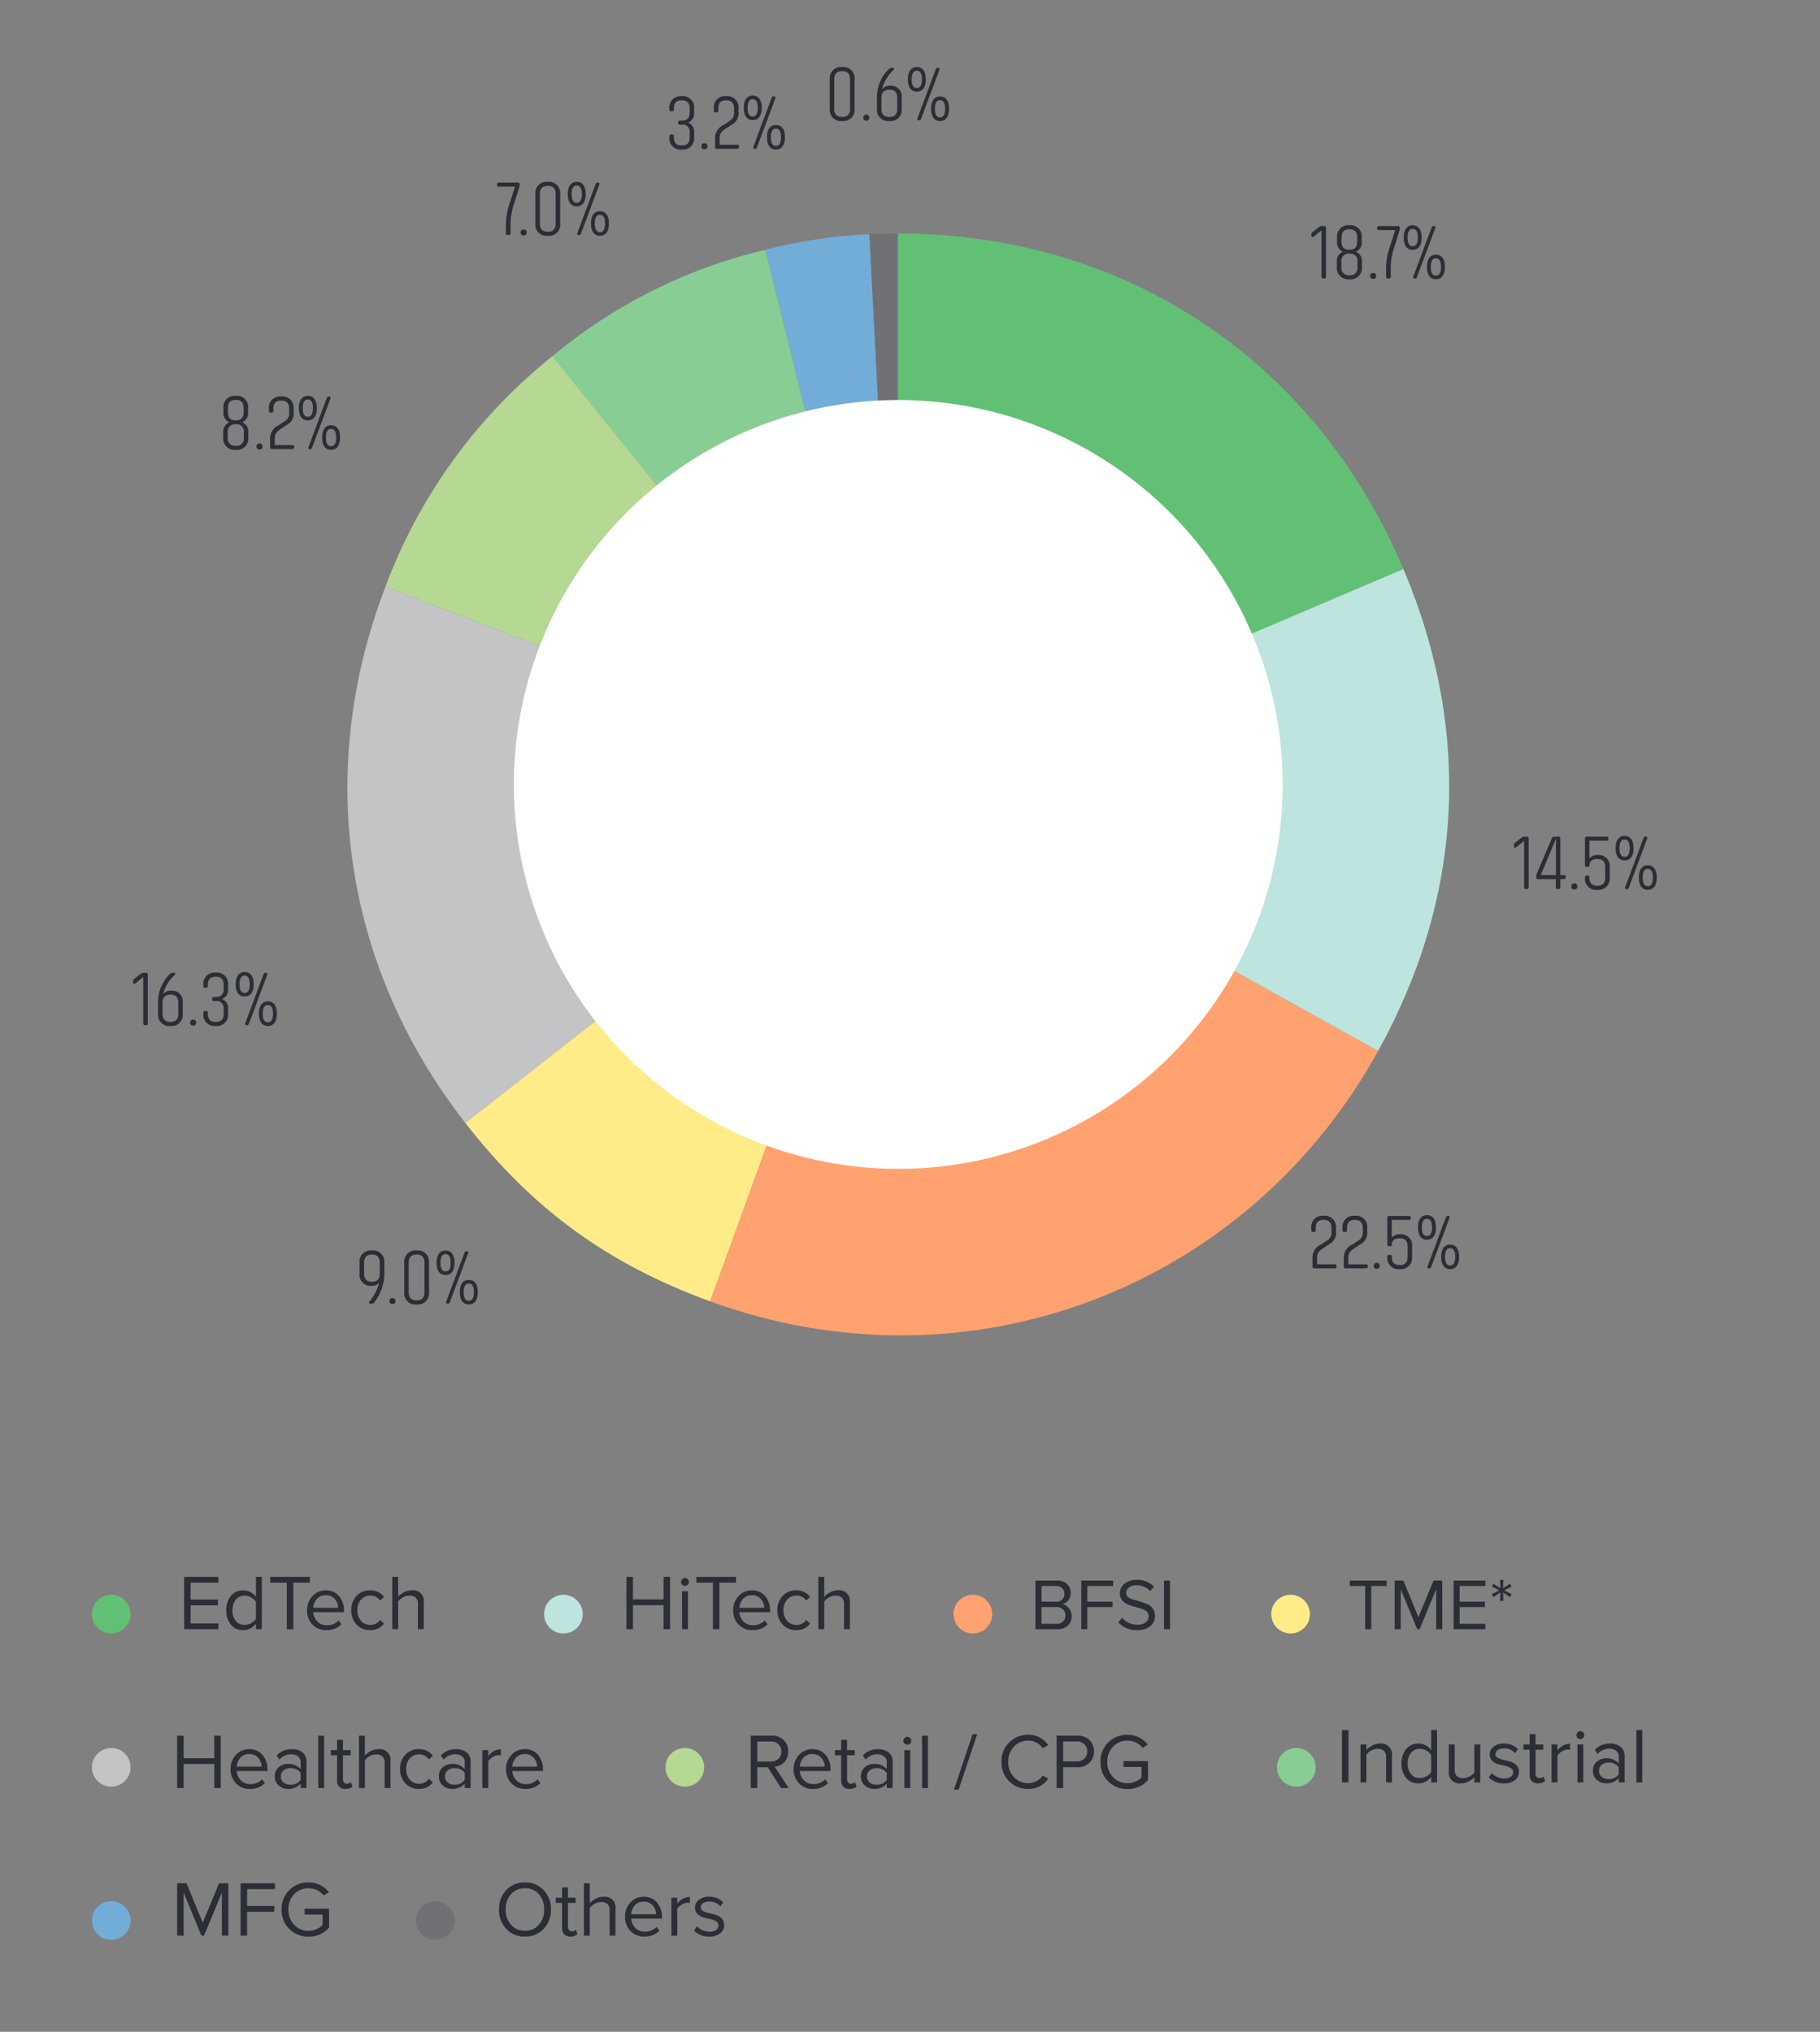 <svg xmlns="http://www.w3.org/2000/svg" xmlns:xlink="http://www.w3.org/1999/xlink" width="324.892" height="362.672" viewBox="0 0 324.892 362.672">
  <rect x="0" y="0" width="324.892" height="362.672" fill="#808080" stroke="none"/>
  <defs>
    <clipPath id="clip-path">
      <path id="Path_81255" data-name="Path 81255" d="M0,163.743H324.892V-198.929H0Z" transform="translate(0 198.929)" fill="none"/>
    </clipPath>
  </defs>
  <g id="Group_518420" data-name="Group 518420" transform="translate(6749 9532.56)">
    <g id="Group_518389" data-name="Group 518389" transform="translate(-6749 -9532.56)" clip-path="url(#clip-path)">
      <g id="Group_518388" data-name="Group 518388" transform="translate(16.408 284.668)">
        <path id="Path_81254" data-name="Path 81254" d="M1.558,3.116A3.452,3.452,0,0,0,5.009-.335,3.452,3.452,0,0,0,1.558-3.786,3.452,3.452,0,0,0-1.893-.335,3.452,3.452,0,0,0,1.558,3.116" transform="translate(1.893 3.786)" fill="#62c075"/>
      </g>
    </g>
    <path id="Path_81306" data-name="Path 81306" transform="translate(-6725.69 -9240.752)" fill="#88ce94"/>
    <path id="Path_81307" data-name="Path 81307" d="M7.21,0H1.092V-9.338H7.21V-8.3H2.254v3.01H7.112v1.036H2.254v3.22H7.21Zm7.756,0h-1.05V-1.008A2.705,2.705,0,0,1,11.634.168,2.746,2.746,0,0,1,9.457-.791a3.8,3.8,0,0,1-.833-2.583,3.835,3.835,0,0,1,.833-2.583,2.729,2.729,0,0,1,2.177-.973,2.719,2.719,0,0,1,2.282,1.19v-3.6h1.05Zm-3.08-.77a2.406,2.406,0,0,0,1.176-.308,2.344,2.344,0,0,0,.854-.756V-4.9a2.335,2.335,0,0,0-.861-.777,2.378,2.378,0,0,0-1.169-.315,1.921,1.921,0,0,0-1.582.735,2.92,2.92,0,0,0-.588,1.883A2.891,2.891,0,0,0,10.3-1.5,1.928,1.928,0,0,0,11.886-.77ZM20.58,0H19.418V-8.3H16.464V-9.338h7.084V-8.3H20.58Zm5.908.168A3.317,3.317,0,0,1,24.01-.819a3.517,3.517,0,0,1-.966-2.569A3.565,3.565,0,0,1,24-5.9a3.108,3.108,0,0,1,2.38-1.029A2.953,2.953,0,0,1,28.749-5.9a3.869,3.869,0,0,1,.875,2.6v.266H24.15a2.558,2.558,0,0,0,.728,1.666A2.285,2.285,0,0,0,26.586-.7a2.779,2.779,0,0,0,2.086-.854l.5.686A3.637,3.637,0,0,1,26.488.168Zm2.1-3.976A2.448,2.448,0,0,0,28-5.369a2.007,2.007,0,0,0-1.638-.693,1.972,1.972,0,0,0-1.589.686,2.554,2.554,0,0,0-.623,1.568ZM34.3.168A3.164,3.164,0,0,1,31.864-.847a3.6,3.6,0,0,1-.938-2.541,3.575,3.575,0,0,1,.938-2.534A3.175,3.175,0,0,1,34.3-6.93a2.965,2.965,0,0,1,2.478,1.176l-.7.644a2.027,2.027,0,0,0-1.722-.882,2.147,2.147,0,0,0-1.7.728,2.745,2.745,0,0,0-.637,1.876A2.772,2.772,0,0,0,32.655-1.5a2.138,2.138,0,0,0,1.7.735,2.05,2.05,0,0,0,1.722-.882l.7.644A2.965,2.965,0,0,1,34.3.168ZM43.876,0h-1.05V-4.452a1.533,1.533,0,0,0-.392-1.19,1.65,1.65,0,0,0-1.134-.35,2.291,2.291,0,0,0-1.127.308,2.707,2.707,0,0,0-.875.742V0h-1.05V-9.338H39.3v3.556a3.438,3.438,0,0,1,1.05-.805A2.93,2.93,0,0,1,41.72-6.93a1.906,1.906,0,0,1,2.156,2.156Z" transform="translate(-6717.224 -9241.752)" fill="#2b2e34"/>
    <g id="Group_518391" data-name="Group 518391" transform="translate(-6749 -9532.56)" clip-path="url(#clip-path)">
      <g id="Group_518390" data-name="Group 518390" transform="translate(97.128 284.668)">
        <path id="Path_81256" data-name="Path 81256" d="M1.558,3.116A3.452,3.452,0,0,0,5.009-.335,3.452,3.452,0,0,0,1.558-3.786,3.452,3.452,0,0,0-1.893-.335,3.452,3.452,0,0,0,1.558,3.116" transform="translate(1.893 3.786)" fill="#bde4df"/>
      </g>
    </g>
    <path id="Path_81308" data-name="Path 81308" d="M15.584,0H14.422V-4.284H8.962V0H7.8V-9.338H8.962V-5.32h5.46V-9.338h1.162Zm2.66-7.728a.683.683,0,0,1-.49-.2.665.665,0,0,1-.21-.5.687.687,0,0,1,.21-.5.672.672,0,0,1,.49-.21.687.687,0,0,1,.5.21.687.687,0,0,1,.21.5.665.665,0,0,1-.21.5A.7.7,0,0,1,18.244-7.728ZM18.776,0h-1.05V-6.762h1.05ZM24.39,0H23.228V-8.3H20.274V-9.338h7.084V-8.3H24.39ZM30.3.168A3.317,3.317,0,0,1,27.82-.819a3.517,3.517,0,0,1-.966-2.569A3.565,3.565,0,0,1,27.806-5.9a3.108,3.108,0,0,1,2.38-1.029A2.953,2.953,0,0,1,32.559-5.9a3.869,3.869,0,0,1,.875,2.6v.266H27.96a2.558,2.558,0,0,0,.728,1.666A2.285,2.285,0,0,0,30.4-.7a2.779,2.779,0,0,0,2.086-.854l.5.686A3.637,3.637,0,0,1,30.3.168Zm2.1-3.976a2.448,2.448,0,0,0-.588-1.561,2.007,2.007,0,0,0-1.638-.693,1.972,1.972,0,0,0-1.589.686,2.554,2.554,0,0,0-.623,1.568ZM38.11.168A3.164,3.164,0,0,1,35.674-.847a3.6,3.6,0,0,1-.938-2.541,3.575,3.575,0,0,1,.938-2.534A3.175,3.175,0,0,1,38.11-6.93a2.965,2.965,0,0,1,2.478,1.176l-.7.644a2.027,2.027,0,0,0-1.722-.882,2.147,2.147,0,0,0-1.7.728,2.745,2.745,0,0,0-.637,1.876A2.772,2.772,0,0,0,36.465-1.5a2.138,2.138,0,0,0,1.7.735,2.05,2.05,0,0,0,1.722-.882l.7.644A2.965,2.965,0,0,1,38.11.168ZM47.686,0h-1.05V-4.452a1.533,1.533,0,0,0-.392-1.19,1.65,1.65,0,0,0-1.134-.35,2.291,2.291,0,0,0-1.127.308,2.707,2.707,0,0,0-.875.742V0h-1.05V-9.338h1.05v3.556a3.438,3.438,0,0,1,1.05-.805A2.93,2.93,0,0,1,45.53-6.93a1.906,1.906,0,0,1,2.156,2.156Z" transform="translate(-6644.97 -9241.752)" fill="#2b2e34"/>
    <g id="Group_518393" data-name="Group 518393" transform="translate(-6749 -9532.56)" clip-path="url(#clip-path)">
      <g id="Group_518392" data-name="Group 518392" transform="translate(170.219 284.668)">
        <path id="Path_81258" data-name="Path 81258" d="M1.558,3.116A3.452,3.452,0,0,0,5.009-.335,3.452,3.452,0,0,0,1.558-3.786,3.452,3.452,0,0,0-1.893-.335,3.452,3.452,0,0,0,1.558,3.116" transform="translate(1.893 3.786)" fill="#ffa270"/>
      </g>
    </g>
    <path id="Path_81309" data-name="Path 81309" d="M11.674,0H7.722V-8.671h3.861a2.5,2.5,0,0,1,1.774.611,2.083,2.083,0,0,1,.657,1.6,2.014,2.014,0,0,1-.442,1.319,1.844,1.844,0,0,1-1.079.669,1.86,1.86,0,0,1,1.19.728,2.186,2.186,0,0,1,.5,1.4,2.245,2.245,0,0,1-.67,1.7A2.544,2.544,0,0,1,11.674,0ZM11.4-4.914a1.5,1.5,0,0,0,1.1-.39,1.355,1.355,0,0,0,.39-1,1.365,1.365,0,0,0-.4-1.007,1.485,1.485,0,0,0-1.1-.4H8.8v2.8Zm.052,3.952a1.659,1.659,0,0,0,1.183-.4,1.426,1.426,0,0,0,.429-1.092,1.459,1.459,0,0,0-.423-1.066,1.594,1.594,0,0,0-1.189-.429H8.8v2.99ZM16.978,0H15.9V-8.671H21.58v.962h-4.6v2.8h4.511v.962H16.978Zm8.879.156a4.221,4.221,0,0,1-3.328-1.378l.637-.819A3.519,3.519,0,0,0,25.9-.806a2.252,2.252,0,0,0,1.547-.448A1.374,1.374,0,0,0,27.937-2.3a1.093,1.093,0,0,0-.286-.767,1.932,1.932,0,0,0-.735-.487,8.819,8.819,0,0,0-1-.318q-.553-.143-1.1-.319a5.625,5.625,0,0,1-.994-.423,2,2,0,0,1-.735-.7A1.985,1.985,0,0,1,22.8-6.4a2.113,2.113,0,0,1,.845-1.735,3.327,3.327,0,0,1,2.132-.67A4.04,4.04,0,0,1,28.86-7.592l-.65.793A3.234,3.234,0,0,0,25.7-7.839a2.045,2.045,0,0,0-1.281.384,1.2,1.2,0,0,0-.5.995.919.919,0,0,0,.383.754,2.533,2.533,0,0,0,.949.442q.565.143,1.235.358t1.235.455a2.235,2.235,0,0,1,.949.773,2.145,2.145,0,0,1,.383,1.287,2.389,2.389,0,0,1-.786,1.807A3.411,3.411,0,0,1,25.857.156ZM31.746,0H30.667V-8.671h1.079Z" transform="translate(-6571.879 -9241.752)" fill="#2b2e34"/>
    <g id="Group_518395" data-name="Group 518395" transform="translate(-6749 -9532.56)" clip-path="url(#clip-path)">
      <g id="Group_518394" data-name="Group 518394" transform="translate(226.934 284.668)">
        <path id="Path_81260" data-name="Path 81260" d="M1.558,3.116A3.452,3.452,0,0,0,5.009-.335,3.452,3.452,0,0,0,1.558-3.786,3.452,3.452,0,0,0-1.893-.335,3.452,3.452,0,0,0,1.558,3.116" transform="translate(1.893 3.786)" fill="#ffec89"/>
      </g>
    </g>
    <path id="Path_81310" data-name="Path 81310" d="M10.946,0H9.867V-7.709H7.124v-.962H13.7v.962H10.946ZM23.621,0H22.542V-7.137L19.591,0h-.442L16.211-7.137V0H15.132V-8.671h1.547L19.37-2.145l2.7-6.526h1.547ZM31.33,0H25.649V-8.671H31.33v.962h-4.6v2.8h4.511v.962H26.728v2.99h4.6Zm3.211-5.057h-.6l.065-1.495-1.248.819-.286-.52L33.8-6.929l-1.326-.676.286-.507,1.248.806L33.943-8.8h.6l-.078,1.495,1.248-.806.3.507-1.326.676,1.326.676-.3.52-1.248-.819Z" transform="translate(-6515.164 -9241.752)" fill="#2b2e34"/>
    <g id="Group_518397" data-name="Group 518397" transform="translate(-6749 -9532.56)" clip-path="url(#clip-path)">
      <g id="Group_518396" data-name="Group 518396" transform="translate(16.408 312.015)">
        <path id="Path_81262" data-name="Path 81262" d="M1.558,3.116A3.452,3.452,0,0,0,5.009-.335,3.452,3.452,0,0,0,1.558-3.786,3.452,3.452,0,0,0-1.893-.335,3.452,3.452,0,0,0,1.558,3.116" transform="translate(1.893 3.786)" fill="#c4c4c6"/>
      </g>
    </g>
    <path id="Path_81311" data-name="Path 81311" d="M16.1,0H14.938V-4.284H9.478V0H8.316V-9.338H9.478V-5.32h5.46V-9.338H16.1Zm5.194.168a3.317,3.317,0,0,1-2.478-.987,3.517,3.517,0,0,1-.966-2.569A3.565,3.565,0,0,1,18.8-5.9a3.108,3.108,0,0,1,2.38-1.029A2.953,2.953,0,0,1,23.555-5.9a3.869,3.869,0,0,1,.875,2.6v.266H18.956a2.558,2.558,0,0,0,.728,1.666A2.285,2.285,0,0,0,21.392-.7a2.779,2.779,0,0,0,2.086-.854l.5.686A3.637,3.637,0,0,1,21.294.168Zm2.1-3.976a2.448,2.448,0,0,0-.588-1.561,2.007,2.007,0,0,0-1.638-.693,1.972,1.972,0,0,0-1.589.686,2.554,2.554,0,0,0-.623,1.568ZM31.4,0h-1.05V-.77a2.886,2.886,0,0,1-2.24.938,2.487,2.487,0,0,1-1.652-.6,2.03,2.03,0,0,1-.714-1.638,2.009,2.009,0,0,1,.707-1.645A2.533,2.533,0,0,1,28.112-4.3a2.8,2.8,0,0,1,2.24.924V-4.592a1.266,1.266,0,0,0-.476-1.05,1.921,1.921,0,0,0-1.232-.378,2.757,2.757,0,0,0-2.072.938l-.49-.728a3.594,3.594,0,0,1,2.7-1.12,3.013,3.013,0,0,1,1.89.56A2.035,2.035,0,0,1,31.4-4.648ZM28.49-.588a2.136,2.136,0,0,0,1.862-.84V-2.7a2.136,2.136,0,0,0-1.862-.84,1.745,1.745,0,0,0-1.2.413,1.36,1.36,0,0,0-.469,1.071A1.345,1.345,0,0,0,27.293-1,1.745,1.745,0,0,0,28.49-.588ZM34.552,0H33.5V-9.338h1.05ZM38.36.168a1.457,1.457,0,0,1-1.12-.406,1.665,1.665,0,0,1-.378-1.176V-5.838h-1.12v-.924h1.12V-8.61h1.05v1.848h1.372v.924H37.912v4.2a1.039,1.039,0,0,0,.175.63A.6.6,0,0,0,38.6-.77a.911.911,0,0,0,.714-.28l.308.784A1.766,1.766,0,0,1,38.36.168ZM46.4,0h-1.05V-4.452a1.533,1.533,0,0,0-.392-1.19,1.65,1.65,0,0,0-1.134-.35,2.291,2.291,0,0,0-1.127.308,2.707,2.707,0,0,0-.875.742V0h-1.05V-9.338h1.05v3.556a3.438,3.438,0,0,1,1.05-.805A2.93,2.93,0,0,1,44.24-6.93,1.906,1.906,0,0,1,46.4-4.774Zm5.082.168A3.164,3.164,0,0,1,49.042-.847,3.6,3.6,0,0,1,48.1-3.388a3.575,3.575,0,0,1,.938-2.534A3.175,3.175,0,0,1,51.478-6.93a2.965,2.965,0,0,1,2.478,1.176l-.7.644a2.027,2.027,0,0,0-1.722-.882,2.147,2.147,0,0,0-1.7.728A2.745,2.745,0,0,0,49.2-3.388,2.772,2.772,0,0,0,49.833-1.5a2.138,2.138,0,0,0,1.7.735,2.05,2.05,0,0,0,1.722-.882l.7.644A2.965,2.965,0,0,1,51.478.168ZM60.7,0h-1.05V-.77a2.886,2.886,0,0,1-2.24.938,2.487,2.487,0,0,1-1.652-.6,2.03,2.03,0,0,1-.714-1.638,2.009,2.009,0,0,1,.707-1.645A2.533,2.533,0,0,1,57.414-4.3a2.8,2.8,0,0,1,2.24.924V-4.592a1.266,1.266,0,0,0-.476-1.05,1.921,1.921,0,0,0-1.232-.378,2.757,2.757,0,0,0-2.072.938l-.49-.728a3.594,3.594,0,0,1,2.7-1.12,3.013,3.013,0,0,1,1.89.56A2.035,2.035,0,0,1,60.7-4.648ZM57.792-.588a2.136,2.136,0,0,0,1.862-.84V-2.7a2.136,2.136,0,0,0-1.862-.84,1.745,1.745,0,0,0-1.2.413,1.36,1.36,0,0,0-.469,1.071A1.345,1.345,0,0,0,56.6-1,1.745,1.745,0,0,0,57.792-.588ZM63.854,0H62.8V-6.762h1.05V-5.67A2.765,2.765,0,0,1,66.108-6.9v1.078a2,2,0,0,0-.42-.042,2.042,2.042,0,0,0-1.036.336,2.213,2.213,0,0,0-.8.742Zm6.622.168A3.317,3.317,0,0,1,68-.819a3.517,3.517,0,0,1-.966-2.569A3.565,3.565,0,0,1,67.984-5.9a3.108,3.108,0,0,1,2.38-1.029A2.953,2.953,0,0,1,72.737-5.9a3.869,3.869,0,0,1,.875,2.6v.266H68.138a2.558,2.558,0,0,0,.728,1.666A2.285,2.285,0,0,0,70.574-.7a2.779,2.779,0,0,0,2.086-.854l.5.686A3.637,3.637,0,0,1,70.476.168Zm2.1-3.976a2.448,2.448,0,0,0-.588-1.561,2.007,2.007,0,0,0-1.638-.693,1.972,1.972,0,0,0-1.589.686,2.554,2.554,0,0,0-.623,1.568Z" transform="translate(-6725.69 -9213.404)" fill="#2b2e34"/>
    <g id="Group_518399" data-name="Group 518399" transform="translate(-6749 -9532.56)" clip-path="url(#clip-path)">
      <g id="Group_518398" data-name="Group 518398" transform="translate(118.802 312.015)">
        <path id="Path_81264" data-name="Path 81264" d="M1.558,3.116A3.452,3.452,0,0,0,5.009-.335,3.452,3.452,0,0,0,1.558-3.786,3.452,3.452,0,0,0-1.893-.335,3.452,3.452,0,0,0,1.558,3.116" transform="translate(1.893 3.786)" fill="#b5d892"/>
      </g>
    </g>
    <path id="Path_81312" data-name="Path 81312" d="M15.092,0H13.72L11.34-3.71H9.478V0H8.316V-9.338h3.752a2.946,2.946,0,0,1,2.114.77,2.685,2.685,0,0,1,.812,2.044,2.621,2.621,0,0,1-.7,1.918,2.636,2.636,0,0,1-1.722.8ZM11.928-4.732a1.846,1.846,0,0,0,1.344-.5,1.719,1.719,0,0,0,.518-1.288,1.7,1.7,0,0,0-.518-1.281,1.861,1.861,0,0,0-1.344-.5H9.478v3.57Zm7.49,4.9A3.317,3.317,0,0,1,16.94-.819a3.517,3.517,0,0,1-.966-2.569A3.565,3.565,0,0,1,16.926-5.9a3.108,3.108,0,0,1,2.38-1.029A2.953,2.953,0,0,1,21.679-5.9a3.869,3.869,0,0,1,.875,2.6v.266H17.08a2.558,2.558,0,0,0,.728,1.666A2.285,2.285,0,0,0,19.516-.7,2.779,2.779,0,0,0,21.6-1.554l.5.686A3.637,3.637,0,0,1,19.418.168Zm2.1-3.976a2.448,2.448,0,0,0-.588-1.561,2.007,2.007,0,0,0-1.638-.693,1.972,1.972,0,0,0-1.589.686,2.554,2.554,0,0,0-.623,1.568ZM25.956.168a1.457,1.457,0,0,1-1.12-.406,1.665,1.665,0,0,1-.378-1.176V-5.838h-1.12v-.924h1.12V-8.61h1.05v1.848H26.88v.924H25.508v4.2a1.039,1.039,0,0,0,.175.63.6.6,0,0,0,.511.238.911.911,0,0,0,.714-.28l.308.784A1.766,1.766,0,0,1,25.956.168ZM33.642,0h-1.05V-.77a2.886,2.886,0,0,1-2.24.938,2.487,2.487,0,0,1-1.652-.6,2.03,2.03,0,0,1-.714-1.638,2.009,2.009,0,0,1,.707-1.645A2.533,2.533,0,0,1,30.352-4.3a2.8,2.8,0,0,1,2.24.924V-4.592a1.266,1.266,0,0,0-.476-1.05,1.921,1.921,0,0,0-1.232-.378,2.757,2.757,0,0,0-2.072.938l-.49-.728a3.594,3.594,0,0,1,2.7-1.12,3.013,3.013,0,0,1,1.89.56,2.035,2.035,0,0,1,.728,1.722ZM30.73-.588a2.136,2.136,0,0,0,1.862-.84V-2.7a2.136,2.136,0,0,0-1.862-.84,1.745,1.745,0,0,0-1.2.413,1.36,1.36,0,0,0-.469,1.071A1.345,1.345,0,0,0,29.533-1,1.745,1.745,0,0,0,30.73-.588Zm5.53-7.14a.683.683,0,0,1-.49-.2.665.665,0,0,1-.21-.5.687.687,0,0,1,.21-.5.672.672,0,0,1,.49-.21.687.687,0,0,1,.5.21.687.687,0,0,1,.21.5.665.665,0,0,1-.21.5A.7.7,0,0,1,36.26-7.728ZM36.792,0h-1.05V-6.762h1.05Zm3.15,0h-1.05V-9.338h1.05ZM45.43.28H44.6l3.318-9.9h.826ZM57.876.168a4.7,4.7,0,0,1-3.423-1.351,4.658,4.658,0,0,1-1.379-3.479,4.658,4.658,0,0,1,1.379-3.479,4.7,4.7,0,0,1,3.423-1.351,4.11,4.11,0,0,1,3.542,1.848l-.98.546a3.086,3.086,0,0,0-1.092-.98,3,3,0,0,0-1.47-.378,3.416,3.416,0,0,0-2.569,1.071,3.77,3.77,0,0,0-1.029,2.723,3.77,3.77,0,0,0,1.029,2.723A3.416,3.416,0,0,0,57.876-.868a3.043,3.043,0,0,0,1.47-.371,2.977,2.977,0,0,0,1.092-.987l.994.546A4.214,4.214,0,0,1,57.876.168ZM64.078,0H62.916V-9.338h3.752a2.838,2.838,0,0,1,2.142.812,2.771,2.771,0,0,1,.784,2,2.758,2.758,0,0,1-.791,2,2.843,2.843,0,0,1-2.135.812h-2.59Zm2.45-4.746a1.861,1.861,0,0,0,1.344-.5,1.7,1.7,0,0,0,.518-1.281,1.7,1.7,0,0,0-.518-1.281,1.861,1.861,0,0,0-1.344-.5h-2.45v3.556ZM75.558.182a4.7,4.7,0,0,1-3.416-1.351,4.663,4.663,0,0,1-1.386-3.493,4.64,4.64,0,0,1,1.386-3.486,4.718,4.718,0,0,1,3.416-1.344,4.455,4.455,0,0,1,3.626,1.75l-.924.574a3.194,3.194,0,0,0-1.169-.938,3.465,3.465,0,0,0-1.533-.35,3.416,3.416,0,0,0-2.569,1.071A3.77,3.77,0,0,0,71.96-4.662a3.8,3.8,0,0,0,1.029,2.73A3.405,3.405,0,0,0,75.558-.854a3.439,3.439,0,0,0,1.435-.3,3.591,3.591,0,0,0,1.071-.707v-1.9H74.858V-4.8h4.368v3.374A4.707,4.707,0,0,1,75.558.182Z" transform="translate(-6623.296 -9213.404)" fill="#2b2e34"/>
    <g id="Group_518401" data-name="Group 518401" transform="translate(-6749 -9532.56)" clip-path="url(#clip-path)">
      <g id="Group_518400" data-name="Group 518400" transform="translate(227.957 312.015)">
        <path id="Path_81266" data-name="Path 81266" d="M1.558,3.116A3.452,3.452,0,0,0,5.009-.335,3.452,3.452,0,0,0,1.558-3.786,3.452,3.452,0,0,0-1.893-.335,3.452,3.452,0,0,0,1.558,3.116" transform="translate(1.893 3.786)" fill="#88ce94"/>
      </g>
    </g>
    <path id="Path_81313" data-name="Path 81313" d="M5.866,0H4.7V-9.338H5.866Zm7.756,0h-1.05V-4.424a1.579,1.579,0,0,0-.392-1.211,1.606,1.606,0,0,0-1.12-.357,2.316,2.316,0,0,0-1.141.308,2.556,2.556,0,0,0-.861.742V0H8.008V-6.762h1.05v.98a3.438,3.438,0,0,1,1.05-.805,2.9,2.9,0,0,1,1.358-.343,1.918,1.918,0,0,1,2.156,2.184Zm8.05,0h-1.05V-1.008A2.705,2.705,0,0,1,18.34.168a2.746,2.746,0,0,1-2.177-.959,3.8,3.8,0,0,1-.833-2.583,3.835,3.835,0,0,1,.833-2.583A2.729,2.729,0,0,1,18.34-6.93a2.719,2.719,0,0,1,2.282,1.19v-3.6h1.05Zm-3.08-.77a2.406,2.406,0,0,0,1.176-.308,2.344,2.344,0,0,0,.854-.756V-4.9a2.335,2.335,0,0,0-.861-.777,2.378,2.378,0,0,0-1.169-.315,1.921,1.921,0,0,0-1.582.735,2.92,2.92,0,0,0-.588,1.883A2.891,2.891,0,0,0,17.01-1.5,1.928,1.928,0,0,0,18.592-.77ZM29.386,0h-1.05V-.952a3.486,3.486,0,0,1-1.057.8,2.954,2.954,0,0,1-1.351.322,1.906,1.906,0,0,1-2.156-2.156V-6.762h1.05V-2.31a1.55,1.55,0,0,0,.385,1.19,1.622,1.622,0,0,0,1.127.35,2.4,2.4,0,0,0,1.141-.294,2.427,2.427,0,0,0,.861-.728v-4.97h1.05Zm4.242.168A3.581,3.581,0,0,1,30.9-.9l.546-.756a2.768,2.768,0,0,0,.959.686,3,3,0,0,0,1.267.28,1.9,1.9,0,0,0,1.176-.322,1.01,1.01,0,0,0,.42-.84.792.792,0,0,0-.434-.707,3.471,3.471,0,0,0-1.043-.392q-.609-.133-1.225-.308a2.408,2.408,0,0,1-1.05-.6,1.51,1.51,0,0,1-.434-1.127,1.729,1.729,0,0,1,.679-1.386A2.807,2.807,0,0,1,33.6-6.93a3.393,3.393,0,0,1,2.506.98l-.49.728A2.482,2.482,0,0,0,33.6-6.076a1.793,1.793,0,0,0-1.092.3.914.914,0,0,0-.406.763.7.7,0,0,0,.434.637,4.067,4.067,0,0,0,1.043.364q.609.133,1.225.315a2.341,2.341,0,0,1,1.05.637,1.643,1.643,0,0,1,.434,1.183,1.817,1.817,0,0,1-.7,1.47A3.01,3.01,0,0,1,33.628.168Zm6.076,0a1.457,1.457,0,0,1-1.12-.406,1.665,1.665,0,0,1-.378-1.176V-5.838h-1.12v-.924h1.12V-8.61h1.05v1.848h1.372v.924H39.256v4.2a1.039,1.039,0,0,0,.175.63.6.6,0,0,0,.511.238.911.911,0,0,0,.714-.28l.308.784A1.766,1.766,0,0,1,39.7.168ZM43.162,0h-1.05V-6.762h1.05V-5.67A2.765,2.765,0,0,1,45.416-6.9v1.078A2,2,0,0,0,45-5.866a2.042,2.042,0,0,0-1.036.336,2.213,2.213,0,0,0-.8.742ZM47.25-7.728a.683.683,0,0,1-.49-.2.665.665,0,0,1-.21-.5.687.687,0,0,1,.21-.5.672.672,0,0,1,.49-.21.687.687,0,0,1,.5.21.687.687,0,0,1,.21.5.665.665,0,0,1-.21.5A.7.7,0,0,1,47.25-7.728ZM47.782,0h-1.05V-6.762h1.05ZM55.16,0H54.11V-.77a2.886,2.886,0,0,1-2.24.938,2.487,2.487,0,0,1-1.652-.6A2.03,2.03,0,0,1,49.5-2.072a2.009,2.009,0,0,1,.707-1.645A2.533,2.533,0,0,1,51.87-4.3a2.8,2.8,0,0,1,2.24.924V-4.592a1.266,1.266,0,0,0-.476-1.05A1.921,1.921,0,0,0,52.4-6.02a2.757,2.757,0,0,0-2.072.938l-.49-.728a3.594,3.594,0,0,1,2.7-1.12,3.013,3.013,0,0,1,1.89.56,2.035,2.035,0,0,1,.728,1.722ZM52.248-.588a2.136,2.136,0,0,0,1.862-.84V-2.7a2.136,2.136,0,0,0-1.862-.84,1.745,1.745,0,0,0-1.2.413,1.36,1.36,0,0,0-.469,1.071A1.345,1.345,0,0,0,51.051-1,1.745,1.745,0,0,0,52.248-.588ZM58.31,0H57.26V-9.338h1.05Z" transform="translate(-6514.141 -9214.404)" fill="#2b2e34"/>
    <g id="Group_518403" data-name="Group 518403" transform="translate(-6749 -9532.56)" clip-path="url(#clip-path)">
      <g id="Group_518402" data-name="Group 518402" transform="translate(16.408 339.362)">
        <path id="Path_81268" data-name="Path 81268" d="M1.558,3.116A3.452,3.452,0,0,0,5.009-.335,3.452,3.452,0,0,0,1.558-3.786,3.452,3.452,0,0,0-1.893-.335,3.452,3.452,0,0,0,1.558,3.116" transform="translate(1.893 3.786)" fill="#72add8"/>
      </g>
    </g>
    <path id="Path_81314" data-name="Path 81314" d="M17.458,0H16.3V-7.686L13.118,0h-.476L9.478-7.686V0H8.316V-9.338H9.982l2.9,7.028,2.912-7.028h1.666ZM20.8,0H19.642V-9.338H25.76V-8.3H20.8v3.01h4.858v1.036H20.8ZM31.766.182A4.7,4.7,0,0,1,28.35-1.169a4.663,4.663,0,0,1-1.386-3.493A4.64,4.64,0,0,1,28.35-8.148a4.718,4.718,0,0,1,3.416-1.344,4.455,4.455,0,0,1,3.626,1.75l-.924.574A3.194,3.194,0,0,0,33.3-8.106a3.465,3.465,0,0,0-1.533-.35A3.416,3.416,0,0,0,29.2-7.385a3.77,3.77,0,0,0-1.029,2.723A3.8,3.8,0,0,0,29.2-1.932,3.405,3.405,0,0,0,31.766-.854a3.439,3.439,0,0,0,1.435-.3,3.591,3.591,0,0,0,1.071-.707v-1.9H31.066V-4.8h4.368v3.374A4.707,4.707,0,0,1,31.766.182Z" transform="translate(-6725.69 -9187.058)" fill="#2b2e34"/>
    <g id="Group_518405" data-name="Group 518405" transform="translate(-6749 -9532.56)" clip-path="url(#clip-path)">
      <g id="Group_518404" data-name="Group 518404" transform="translate(74.239 339.362)">
        <path id="Path_81270" data-name="Path 81270" d="M1.558,3.116A3.452,3.452,0,0,0,5.009-.335,3.452,3.452,0,0,0,1.558-3.786,3.452,3.452,0,0,0-1.893-.335,3.452,3.452,0,0,0,1.558,3.116" transform="translate(1.893 3.786)" fill="#6f7175"/>
      </g>
    </g>
    <path id="Path_81315" data-name="Path 81315" d="M12.572.168A4.38,4.38,0,0,1,9.226-1.2,4.854,4.854,0,0,1,7.938-4.662,4.854,4.854,0,0,1,9.226-8.12a4.38,4.38,0,0,1,3.346-1.372A4.386,4.386,0,0,1,15.911-8.12a4.839,4.839,0,0,1,1.3,3.458,4.839,4.839,0,0,1-1.3,3.458A4.386,4.386,0,0,1,12.572.168Zm0-1.036a3.154,3.154,0,0,0,2.485-1.071A3.964,3.964,0,0,0,16-4.662a3.958,3.958,0,0,0-.945-2.73,3.164,3.164,0,0,0-2.485-1.064A3.159,3.159,0,0,0,10.08-7.392a3.976,3.976,0,0,0-.938,2.73,3.982,3.982,0,0,0,.938,2.723A3.149,3.149,0,0,0,12.572-.868ZM20.692.168a1.457,1.457,0,0,1-1.12-.406,1.665,1.665,0,0,1-.378-1.176V-5.838h-1.12v-.924h1.12V-8.61h1.05v1.848h1.372v.924H20.244v4.2a1.039,1.039,0,0,0,.175.63.6.6,0,0,0,.511.238.911.911,0,0,0,.714-.28l.308.784A1.766,1.766,0,0,1,20.692.168ZM28.728,0h-1.05V-4.452a1.533,1.533,0,0,0-.392-1.19,1.65,1.65,0,0,0-1.134-.35,2.291,2.291,0,0,0-1.127.308,2.707,2.707,0,0,0-.875.742V0H23.1V-9.338h1.05v3.556a3.438,3.438,0,0,1,1.05-.805,2.93,2.93,0,0,1,1.372-.343,1.906,1.906,0,0,1,2.156,2.156ZM33.88.168A3.317,3.317,0,0,1,31.4-.819a3.517,3.517,0,0,1-.966-2.569A3.565,3.565,0,0,1,31.388-5.9a3.108,3.108,0,0,1,2.38-1.029A2.953,2.953,0,0,1,36.141-5.9a3.869,3.869,0,0,1,.875,2.6v.266H31.542a2.558,2.558,0,0,0,.728,1.666A2.285,2.285,0,0,0,33.978-.7a2.779,2.779,0,0,0,2.086-.854l.5.686A3.637,3.637,0,0,1,33.88.168Zm2.1-3.976a2.448,2.448,0,0,0-.588-1.561,2.007,2.007,0,0,0-1.638-.693,1.972,1.972,0,0,0-1.589.686,2.554,2.554,0,0,0-.623,1.568ZM39.76,0H38.71V-6.762h1.05V-5.67A2.765,2.765,0,0,1,42.014-6.9v1.078a2,2,0,0,0-.42-.042,2.042,2.042,0,0,0-1.036.336,2.213,2.213,0,0,0-.8.742Zm5.712.168A3.581,3.581,0,0,1,42.742-.9l.546-.756a2.768,2.768,0,0,0,.959.686,3,3,0,0,0,1.267.28,1.9,1.9,0,0,0,1.176-.322,1.01,1.01,0,0,0,.42-.84.792.792,0,0,0-.434-.707,3.471,3.471,0,0,0-1.043-.392q-.609-.133-1.225-.308a2.408,2.408,0,0,1-1.05-.6,1.51,1.51,0,0,1-.434-1.127A1.729,1.729,0,0,1,43.6-6.37a2.806,2.806,0,0,1,1.841-.56,3.393,3.393,0,0,1,2.506.98l-.49.728a2.482,2.482,0,0,0-2.016-.854,1.793,1.793,0,0,0-1.092.3.914.914,0,0,0-.406.763.7.7,0,0,0,.434.637,4.067,4.067,0,0,0,1.043.364q.609.133,1.225.315a2.341,2.341,0,0,1,1.05.637,1.643,1.643,0,0,1,.434,1.183,1.817,1.817,0,0,1-.7,1.47A3.01,3.01,0,0,1,45.472.168Z" transform="translate(-6667.859 -9187.058)" fill="#2b2e34"/>
    <g id="Group_518416" data-name="Group 518416" transform="translate(-6749 -9532.56)" clip-path="url(#clip-path)">
      <g id="Group_518406" data-name="Group 518406" transform="translate(155.171 41.68)">
        <path id="Path_81272" data-name="Path 81272" d="M2.315,44.367-2.813-53.766c1.3-.069,3.829-.135,5.128-.135Z" transform="translate(2.813 53.901)" fill="#6f7175"/>
      </g>
      <g id="Group_518407" data-name="Group 518407" transform="translate(136.59 41.815)">
        <path id="Path_81273" data-name="Path 81273" d="M10.7,44.306-13-51.043A88.543,88.543,0,0,1,5.576-53.827Z" transform="translate(13.005 53.827)" fill="#72add8"/>
      </g>
      <g id="Group_518408" data-name="Group 518408" transform="translate(98.622 44.599)">
        <path id="Path_81274" data-name="Path 81274" d="M27.847,43.049-33.831-33.319A92.573,92.573,0,0,1,4.137-52.3Z" transform="translate(33.831 52.3)" fill="#88ce94"/>
      </g>
      <g id="Group_518409" data-name="Group 518409" transform="translate(68.803 63.58)">
        <path id="Path_81275" data-name="Path 81275" d="M41.31,34.48-50.187-.736A95.3,95.3,0,0,1-20.368-41.889Z" transform="translate(50.187 41.889)" fill="#b5d892"/>
      </g>
      <g id="Group_518410" data-name="Group 518410" transform="translate(62.016 104.733)">
        <path id="Path_81276" data-name="Path 81276" d="M44.374,15.9-32.857,76.4C-54.585,48.515-59.772,13.719-47.123-19.316Z" transform="translate(53.91 19.316)" fill="#c4c4c6"/>
      </g>
      <g id="Group_518411" data-name="Group 518411" transform="translate(83.069 139.949)">
        <path id="Path_81277" data-name="Path 81277" d="M34.869,0,1.349,92.343C-16.962,85.659-30.364,75.9-42.362,60.5Z" transform="translate(42.362)" fill="#ffec89"/>
      </g>
      <g id="Group_518412" data-name="Group 518412" transform="translate(126.78 139.949)">
        <path id="Path_81278" data-name="Path 81278" d="M15.134,0l85.72,47.642c-23.619,42.721-73.463,61.406-119.24,44.7Z" transform="translate(18.386)" fill="#ffa270"/>
      </g>
      <g id="Group_518413" data-name="Group 518413" transform="translate(160.3 101.552)">
        <path id="Path_81279" data-name="Path 81279" d="M0,17.336l90.217-38.4c12.266,28.977,10.722,58.508-4.5,86.039Z" transform="translate(0 21.061)" fill="#bde4df"/>
      </g>
      <g id="Group_518414" data-name="Group 518414" transform="translate(160.3 41.68)">
        <path id="Path_81280" data-name="Path 81280" d="M0,44.367V-53.9c40.488,0,74.4,22.5,90.217,59.871Z" transform="translate(0 53.901)" fill="#62c075"/>
      </g>
      <g id="Group_518415" data-name="Group 518415" transform="translate(91.739 71.401)">
        <path id="Path_81281" data-name="Path 81281" d="M30.981,61.962A68.618,68.618,0,0,0,99.6-6.656,68.62,68.62,0,0,0,30.981-75.277,68.62,68.62,0,0,0-37.638-6.656,68.618,68.618,0,0,0,30.981,61.962" transform="translate(37.638 75.277)" fill="#fff"/>
      </g>
    </g>
    <path id="Path_81318" data-name="Path 81318" d="M.112-7.868v.224c0,.266.182.364.434.154L1.918-8.6V-.308A.284.284,0,0,0,2.24,0h.182A.28.28,0,0,0,2.73-.308V-9.044a.28.28,0,0,0-.308-.308H1.9a.563.563,0,0,0-.392.14L.294-8.246A.47.47,0,0,0,.112-7.868Zm8.9,5.376h-.63V-9.044a.284.284,0,0,0-.322-.308h-.8a.367.367,0,0,0-.364.238L4.158-2.688a.929.929,0,0,0-.07.392v.21a.28.28,0,0,0,.308.308H7.574v1.47A.284.284,0,0,0,7.9,0h.168a.284.284,0,0,0,.322-.308v-1.47h.63a.284.284,0,0,0,.322-.308v-.1A.284.284,0,0,0,9.016-2.492ZM6.58-6.524c.658-1.568,1.036-2.52,1.036-2.52S7.6-8.218,7.6-6.524v4.032H4.886ZM11.41-.448a.473.473,0,0,0-.532-.532.479.479,0,0,0-.532.532.475.475,0,0,0,.532.518A.469.469,0,0,0,11.41-.448Zm2.17-3.794c.014-.672.406-1.12,1.414-1.12,1.05,0,1.4.588,1.4,1.442v1.89c0,.868-.35,1.442-1.4,1.442S13.58-1.162,13.58-2.03V-2.1a.26.26,0,0,0-.294-.294h-.2a.28.28,0,0,0-.308.308v.07A1.981,1.981,0,0,0,14.994.14a1.992,1.992,0,0,0,2.212-2.17V-3.92a1.963,1.963,0,0,0-2.17-2.156,1.757,1.757,0,0,0-1.456.6V-8.638h3.066a.284.284,0,0,0,.322-.308v-.1a.284.284,0,0,0-.322-.308H13.09a.28.28,0,0,0-.308.308v4.788a.28.28,0,0,0,.308.308h.2A.26.26,0,0,0,13.58-4.242Zm4.676-3.052c0,1.5.644,2.184,1.6,2.184s1.6-.686,1.6-2.184-.644-2.2-1.6-2.2S18.256-8.792,18.256-7.294ZM20.608-.238,23.884-9a.246.246,0,0,0-.252-.364.368.368,0,0,0-.392.252L19.964-.35c-.084.224.028.364.266.364A.35.35,0,0,0,20.608-.238Zm.154-7.056c0,1.176-.406,1.54-.91,1.54s-.91-.364-.91-1.54.406-1.554.91-1.554S20.762-8.484,20.762-7.294ZM22.4-2.058c0,1.5.644,2.2,1.6,2.2s1.6-.7,1.6-2.2S24.948-4.242,24-4.242,22.4-3.556,22.4-2.058Zm2.506,0C24.906-.868,24.5-.5,24-.5s-.91-.364-.91-1.554S23.492-3.6,24-3.6,24.906-3.234,24.906-2.058Z" transform="translate(-6478.847 -9373.866)" fill="#2b2e34"/>
    <path id="Path_81316" data-name="Path 81316" d="M2.8-3.654,3.934-4.4A2.222,2.222,0,0,0,5-6.58v-.63A1.985,1.985,0,0,0,2.786-9.38a1.981,1.981,0,0,0-2.2,2.17v.392c0,.21.1.322.308.322h.182a.284.284,0,0,0,.308-.322V-7.21c0-.854.35-1.442,1.4-1.442S4.2-8.064,4.2-7.21v.616A1.63,1.63,0,0,1,3.458-5L2.31-4.242a2.552,2.552,0,0,0-1.5,2.52V-.308A.284.284,0,0,0,1.134,0H4.788A.28.28,0,0,0,5.1-.308v-.1a.274.274,0,0,0-.308-.308H1.624V-1.736C1.624-2.632,1.778-2.982,2.8-3.654Zm5.586,0L9.52-4.4A2.222,2.222,0,0,0,10.584-6.58v-.63A1.985,1.985,0,0,0,8.372-9.38a1.981,1.981,0,0,0-2.2,2.17v.392c0,.21.1.322.308.322h.182a.284.284,0,0,0,.308-.322V-7.21c0-.854.35-1.442,1.4-1.442s1.414.588,1.414,1.442v.616A1.63,1.63,0,0,1,9.044-5L7.9-4.242a2.552,2.552,0,0,0-1.5,2.52V-.308A.284.284,0,0,0,6.72,0h3.654a.28.28,0,0,0,.308-.308v-.1a.274.274,0,0,0-.308-.308H7.21V-1.736C7.21-2.632,7.364-2.982,8.386-3.654ZM12.8-.448a.473.473,0,0,0-.532-.532.479.479,0,0,0-.532.532.475.475,0,0,0,.532.518A.469.469,0,0,0,12.8-.448Zm2.17-3.794c.014-.672.406-1.12,1.414-1.12,1.05,0,1.4.588,1.4,1.442v1.89c0,.868-.35,1.442-1.4,1.442s-1.414-.574-1.414-1.442V-2.1a.26.26,0,0,0-.294-.294h-.2a.28.28,0,0,0-.308.308v.07A1.981,1.981,0,0,0,16.38.14a1.992,1.992,0,0,0,2.212-2.17V-3.92a1.963,1.963,0,0,0-2.17-2.156,1.757,1.757,0,0,0-1.456.6V-8.638h3.066a.284.284,0,0,0,.322-.308v-.1a.284.284,0,0,0-.322-.308H14.476a.28.28,0,0,0-.308.308v4.788a.28.28,0,0,0,.308.308h.2A.26.26,0,0,0,14.966-4.242Zm4.676-3.052c0,1.5.644,2.184,1.6,2.184s1.6-.686,1.6-2.184-.644-2.2-1.6-2.2S19.642-8.792,19.642-7.294ZM21.994-.238,25.27-9a.246.246,0,0,0-.252-.364.368.368,0,0,0-.392.252L21.35-.35c-.084.224.028.364.266.364A.35.35,0,0,0,21.994-.238Zm.154-7.056c0,1.176-.406,1.54-.91,1.54s-.91-.364-.91-1.54.406-1.554.91-1.554S22.148-8.484,22.148-7.294Zm1.638,5.236c0,1.5.644,2.2,1.6,2.2s1.6-.7,1.6-2.2-.644-2.184-1.6-2.184S23.786-3.556,23.786-2.058Zm2.506,0c0,1.19-.406,1.554-.91,1.554s-.91-.364-.91-1.554.406-1.54.91-1.54S26.292-3.234,26.292-2.058Z" transform="translate(-6515.514 -9306.162)" fill="#2b2e34"/>
    <path id="Path_81300" data-name="Path 81300" d="M2.674,0h.28a.44.44,0,0,0,.378-.168,8.517,8.517,0,0,0,1.834-4.9V-7.322a1.985,1.985,0,0,0-2.212-2.17A1.985,1.985,0,0,0,.742-7.322v1.974A1.959,1.959,0,0,0,2.9-3.192a1.526,1.526,0,0,0,1.358-.574A8.79,8.79,0,0,1,2.52-.378C2.352-.168,2.408,0,2.674,0Zm1.68-7.322v1.974c0,.854-.35,1.442-1.4,1.442s-1.4-.588-1.4-1.442V-7.322c0-.854.35-1.442,1.4-1.442S4.354-8.176,4.354-7.322Zm2.8,6.874A.473.473,0,0,0,6.622-.98a.479.479,0,0,0-.532.532A.475.475,0,0,0,6.622.07.469.469,0,0,0,7.154-.448ZM13.146-2.03V-7.322a1.992,1.992,0,0,0-2.212-2.17,1.985,1.985,0,0,0-2.212,2.17V-2.03A1.985,1.985,0,0,0,10.934.14,1.992,1.992,0,0,0,13.146-2.03Zm-3.626,0V-7.322c0-.854.35-1.442,1.414-1.442s1.4.588,1.4,1.442V-2.03c0,.854-.35,1.442-1.4,1.442S9.52-1.176,9.52-2.03ZM14.5-7.294c0,1.5.644,2.184,1.6,2.184s1.6-.686,1.6-2.184-.644-2.2-1.6-2.2S14.5-8.792,14.5-7.294ZM16.856-.238,20.132-9a.246.246,0,0,0-.252-.364.368.368,0,0,0-.392.252L16.212-.35c-.084.224.028.364.266.364A.35.35,0,0,0,16.856-.238Zm.154-7.056c0,1.176-.406,1.54-.91,1.54s-.91-.364-.91-1.54.406-1.554.91-1.554S17.01-8.484,17.01-7.294Zm1.638,5.236c0,1.5.644,2.2,1.6,2.2s1.6-.7,1.6-2.2-.644-2.184-1.6-2.184S18.648-3.556,18.648-2.058Zm2.506,0c0,1.19-.406,1.554-.91,1.554s-.91-.364-.91-1.554.406-1.54.91-1.54S21.154-3.234,21.154-2.058Z" transform="translate(-6685.561 -9299.857)" fill="#2b2e34"/>
    <path id="Path_81301" data-name="Path 81301" d="M.112-7.868v.224c0,.266.182.364.434.154L1.918-8.6V-.308A.284.284,0,0,0,2.24,0h.182A.28.28,0,0,0,2.73-.308V-9.044a.28.28,0,0,0-.308-.308H1.9a.563.563,0,0,0-.392.14L.294-8.246A.47.47,0,0,0,.112-7.868ZM6.944-6.16A1.7,1.7,0,0,0,5.46-5.5,6.863,6.863,0,0,1,7.532-8.974c.21-.21.112-.378-.154-.378H7.14a.43.43,0,0,0-.364.14A6.886,6.886,0,0,0,4.564-4.284V-2.03A1.985,1.985,0,0,0,6.776.14a1.981,1.981,0,0,0,2.2-2.17V-4A1.911,1.911,0,0,0,6.944-6.16ZM5.362-2.03V-4.116A1.27,1.27,0,0,1,6.79-5.446c1.036,0,1.386.574,1.386,1.442V-2.03c0,.854-.35,1.442-1.4,1.442S5.362-1.176,5.362-2.03ZM11.354-.448a.473.473,0,0,0-.532-.532.479.479,0,0,0-.532.532.475.475,0,0,0,.532.518A.469.469,0,0,0,11.354-.448Zm1.778-2.086h-.168a.284.284,0,0,0-.322.308v.2A1.992,1.992,0,0,0,14.854.14a1.985,1.985,0,0,0,2.212-2.17v-.84a1.719,1.719,0,0,0-1.092-1.792,1.745,1.745,0,0,0,1.092-1.82V-7.21a1.985,1.985,0,0,0-2.212-2.17,1.992,1.992,0,0,0-2.212,2.17v.224a.284.284,0,0,0,.322.308h.168a.284.284,0,0,0,.322-.308V-7.21c0-.854.35-1.442,1.4-1.442s1.414.588,1.414,1.442v.742c0,.854-.35,1.442-1.414,1.442h-.336a.28.28,0,0,0-.308.308v.1a.284.284,0,0,0,.308.322h.336A1.245,1.245,0,0,1,16.268-2.87v.84c0,.868-.35,1.442-1.414,1.442s-1.4-.574-1.4-1.442v-.2A.284.284,0,0,0,13.132-2.534Zm5.292-4.76c0,1.5.644,2.184,1.6,2.184s1.6-.686,1.6-2.184-.644-2.2-1.6-2.2S18.424-8.792,18.424-7.294ZM20.776-.238,24.052-9a.246.246,0,0,0-.252-.364.368.368,0,0,0-.392.252L20.132-.35c-.084.224.028.364.266.364A.35.35,0,0,0,20.776-.238Zm.154-7.056c0,1.176-.406,1.54-.91,1.54s-.91-.364-.91-1.54.406-1.554.91-1.554S20.93-8.484,20.93-7.294Zm1.638,5.236c0,1.5.644,2.2,1.6,2.2s1.6-.7,1.6-2.2-.644-2.184-1.6-2.184S22.568-3.556,22.568-2.058Zm2.506,0c0,1.19-.406,1.554-.91,1.554s-.91-.364-.91-1.554.406-1.54.91-1.54S25.074-3.234,25.074-2.058Z" transform="translate(-6725.348 -9349.567)" fill="#2b2e34"/>
    <path id="Path_81302" data-name="Path 81302" d="M4.312-4.774A1.767,1.767,0,0,0,5.348-6.58v-.742a1.975,1.975,0,0,0-2.2-2.17,1.981,1.981,0,0,0-2.2,2.17v.742A1.767,1.767,0,0,0,1.988-4.774,1.779,1.779,0,0,0,.91-2.968v.938A2.014,2.014,0,0,0,3.15.14,2.007,2.007,0,0,0,5.39-2.03v-.938A1.76,1.76,0,0,0,4.312-4.774ZM1.75-7.322c0-.868.35-1.456,1.4-1.456s1.4.588,1.4,1.456v.756c0,.854-.336,1.442-1.4,1.442s-1.4-.588-1.4-1.442ZM4.592-2.03A1.279,1.279,0,0,1,3.15-.574,1.275,1.275,0,0,1,1.722-2.03v-.952A1.27,1.27,0,0,1,3.15-4.424,1.275,1.275,0,0,1,4.592-2.982ZM7.924-.448A.473.473,0,0,0,7.392-.98a.479.479,0,0,0-.532.532A.475.475,0,0,0,7.392.07.469.469,0,0,0,7.924-.448Zm3.36-3.206L12.418-4.4A2.222,2.222,0,0,0,13.482-6.58v-.63A1.985,1.985,0,0,0,11.27-9.38a1.981,1.981,0,0,0-2.2,2.17v.392c0,.21.1.322.308.322h.182a.284.284,0,0,0,.308-.322V-7.21c0-.854.35-1.442,1.4-1.442s1.414.588,1.414,1.442v.616A1.63,1.63,0,0,1,11.942-5l-1.148.756a2.552,2.552,0,0,0-1.5,2.52V-.308A.284.284,0,0,0,9.618,0h3.654a.28.28,0,0,0,.308-.308v-.1a.274.274,0,0,0-.308-.308H10.108V-1.736C10.108-2.632,10.262-2.982,11.284-3.654Zm3.136-3.64c0,1.5.644,2.184,1.6,2.184s1.6-.686,1.6-2.184-.644-2.2-1.6-2.2S14.42-8.792,14.42-7.294ZM16.772-.238,20.048-9a.246.246,0,0,0-.252-.364.368.368,0,0,0-.392.252L16.128-.35c-.084.224.028.364.266.364A.35.35,0,0,0,16.772-.238Zm.154-7.056c0,1.176-.406,1.54-.91,1.54s-.91-.364-.91-1.54.406-1.554.91-1.554S16.926-8.484,16.926-7.294Zm1.638,5.236c0,1.5.644,2.2,1.6,2.2s1.6-.7,1.6-2.2-.644-2.184-1.6-2.184S18.564-3.556,18.564-2.058Zm2.506,0c0,1.19-.406,1.554-.91,1.554s-.91-.364-.91-1.554.406-1.54.91-1.54S21.07-3.234,21.07-2.058Z" transform="translate(-6710.063 -9452.406)" fill="#2b2e34"/>
    <path id="Path_81303" data-name="Path 81303" d="M1.974,0h.2a.284.284,0,0,0,.322-.308V-1.834A11.463,11.463,0,0,1,3.22-5.852l.826-2.674a1.132,1.132,0,0,0,.07-.378v-.14a.284.284,0,0,0-.322-.308H.378a.28.28,0,0,0-.308.308v.1a.28.28,0,0,0,.308.308H3.29L2.45-5.992a12.262,12.262,0,0,0-.784,4.144v1.54A.28.28,0,0,0,1.974,0ZM5.362-.448A.473.473,0,0,0,4.83-.98.479.479,0,0,0,4.3-.448.475.475,0,0,0,4.83.07.469.469,0,0,0,5.362-.448ZM11.354-2.03V-7.322a1.992,1.992,0,0,0-2.212-2.17A1.985,1.985,0,0,0,6.93-7.322V-2.03A1.985,1.985,0,0,0,9.142.14,1.992,1.992,0,0,0,11.354-2.03Zm-3.626,0V-7.322c0-.854.35-1.442,1.414-1.442s1.4.588,1.4,1.442V-2.03c0,.854-.35,1.442-1.4,1.442S7.728-1.176,7.728-2.03Zm4.984-5.264c0,1.5.644,2.184,1.6,2.184s1.6-.686,1.6-2.184-.644-2.2-1.6-2.2S12.712-8.792,12.712-7.294ZM15.064-.238,18.34-9a.246.246,0,0,0-.252-.364.368.368,0,0,0-.392.252L14.42-.35c-.084.224.028.364.266.364A.35.35,0,0,0,15.064-.238Zm.154-7.056c0,1.176-.406,1.54-.91,1.54s-.91-.364-.91-1.54.406-1.554.91-1.554S15.218-8.484,15.218-7.294Zm1.638,5.236c0,1.5.644,2.2,1.6,2.2s1.6-.7,1.6-2.2-.644-2.184-1.6-2.184S16.856-3.556,16.856-2.058Zm2.506,0c0,1.19-.406,1.554-.91,1.554s-.91-.364-.91-1.554.406-1.54.91-1.54S19.362-3.234,19.362-2.058Z" transform="translate(-6660.357 -9490.612)" fill="#2b2e34"/>
    <path id="Path_81304" data-name="Path 81304" d="M1.218-2.534H1.05a.284.284,0,0,0-.322.308v.2A1.992,1.992,0,0,0,2.94.14,1.985,1.985,0,0,0,5.152-2.03v-.84A1.719,1.719,0,0,0,4.06-4.662a1.745,1.745,0,0,0,1.092-1.82V-7.21A1.985,1.985,0,0,0,2.94-9.38,1.992,1.992,0,0,0,.728-7.21v.224a.284.284,0,0,0,.322.308h.168a.284.284,0,0,0,.322-.308V-7.21c0-.854.35-1.442,1.4-1.442s1.414.588,1.414,1.442v.742c0,.854-.35,1.442-1.414,1.442H2.6a.28.28,0,0,0-.308.308v.1A.284.284,0,0,0,2.6-4.3H2.94A1.245,1.245,0,0,1,4.354-2.87v.84C4.354-1.162,4-.588,2.94-.588s-1.4-.574-1.4-1.442v-.2A.284.284,0,0,0,1.218-2.534Zm6.3,2.086A.473.473,0,0,0,6.986-.98a.479.479,0,0,0-.532.532A.475.475,0,0,0,6.986.07.469.469,0,0,0,7.518-.448Zm3.36-3.206L12.012-4.4A2.222,2.222,0,0,0,13.076-6.58v-.63a1.985,1.985,0,0,0-2.212-2.17,1.981,1.981,0,0,0-2.2,2.17v.392c0,.21.1.322.308.322h.182a.284.284,0,0,0,.308-.322V-7.21c0-.854.35-1.442,1.4-1.442s1.414.588,1.414,1.442v.616A1.63,1.63,0,0,1,11.536-5l-1.148.756a2.552,2.552,0,0,0-1.5,2.52V-.308A.284.284,0,0,0,9.212,0h3.654a.28.28,0,0,0,.308-.308v-.1a.274.274,0,0,0-.308-.308H9.7V-1.736C9.7-2.632,9.856-2.982,10.878-3.654Zm3.136-3.64c0,1.5.644,2.184,1.6,2.184s1.6-.686,1.6-2.184-.644-2.2-1.6-2.2S14.014-8.792,14.014-7.294ZM16.366-.238,19.642-9a.246.246,0,0,0-.252-.364A.368.368,0,0,0,19-9.114L15.722-.35c-.084.224.028.364.266.364A.35.35,0,0,0,16.366-.238Zm.154-7.056c0,1.176-.406,1.54-.91,1.54s-.91-.364-.91-1.54.406-1.554.91-1.554S16.52-8.484,16.52-7.294Zm1.638,5.236c0,1.5.644,2.2,1.6,2.2s1.6-.7,1.6-2.2-.644-2.184-1.6-2.184S18.158-3.556,18.158-2.058Zm2.506,0c0,1.19-.406,1.554-.91,1.554s-.91-.364-.91-1.554.406-1.54.91-1.54S20.664-3.234,20.664-2.058Z" transform="translate(-6630.239 -9506.006)" fill="#2b2e34"/>
    <path id="Path_81305" data-name="Path 81305" d="M5.432-2.03V-7.322A1.992,1.992,0,0,0,3.22-9.492a1.985,1.985,0,0,0-2.212,2.17V-2.03A1.985,1.985,0,0,0,3.22.14,1.992,1.992,0,0,0,5.432-2.03Zm-3.626,0V-7.322c0-.854.35-1.442,1.414-1.442s1.4.588,1.4,1.442V-2.03c0,.854-.35,1.442-1.4,1.442S1.806-1.176,1.806-2.03ZM8.064-.448A.473.473,0,0,0,7.532-.98.479.479,0,0,0,7-.448.475.475,0,0,0,7.532.07.469.469,0,0,0,8.064-.448ZM11.816-6.16a1.7,1.7,0,0,0-1.484.658A6.863,6.863,0,0,1,12.4-8.974c.21-.21.112-.378-.154-.378h-.238a.43.43,0,0,0-.364.14A6.886,6.886,0,0,0,9.436-4.284V-2.03A1.985,1.985,0,0,0,11.648.14a1.981,1.981,0,0,0,2.2-2.17V-4A1.911,1.911,0,0,0,11.816-6.16ZM10.234-2.03V-4.116a1.27,1.27,0,0,1,1.428-1.33c1.036,0,1.386.574,1.386,1.442V-2.03c0,.854-.35,1.442-1.4,1.442S10.234-1.176,10.234-2.03Zm4.718-5.264c0,1.5.644,2.184,1.6,2.184s1.6-.686,1.6-2.184-.644-2.2-1.6-2.2S14.952-8.792,14.952-7.294ZM17.3-.238,20.58-9a.246.246,0,0,0-.252-.364.368.368,0,0,0-.392.252L16.66-.35c-.084.224.028.364.266.364A.35.35,0,0,0,17.3-.238Zm.154-7.056c0,1.176-.406,1.54-.91,1.54s-.91-.364-.91-1.54.406-1.554.91-1.554S17.458-8.484,17.458-7.294ZM19.1-2.058c0,1.5.644,2.2,1.6,2.2s1.6-.7,1.6-2.2-.644-2.184-1.6-2.184S19.1-3.556,19.1-2.058Zm2.506,0C21.6-.868,21.2-.5,20.692-.5s-.91-.364-.91-1.554.406-1.54.91-1.54S21.6-3.234,21.6-2.058Z" transform="translate(-6601.884 -9511.096)" fill="#2b2e34"/>
    <path id="Path_81317" data-name="Path 81317" d="M.112-7.868v.224c0,.266.182.364.434.154L1.918-8.6V-.308A.284.284,0,0,0,2.24,0h.182A.28.28,0,0,0,2.73-.308V-9.044a.28.28,0,0,0-.308-.308H1.9a.563.563,0,0,0-.392.14L.294-8.246A.47.47,0,0,0,.112-7.868ZM8.064-4.774A1.767,1.767,0,0,0,9.1-6.58v-.742a1.975,1.975,0,0,0-2.2-2.17,1.981,1.981,0,0,0-2.2,2.17v.742A1.767,1.767,0,0,0,5.74-4.774,1.779,1.779,0,0,0,4.662-2.968v.938A2.014,2.014,0,0,0,6.9.14a2.007,2.007,0,0,0,2.24-2.17v-.938A1.76,1.76,0,0,0,8.064-4.774ZM5.5-7.322c0-.868.35-1.456,1.4-1.456s1.4.588,1.4,1.456v.756c0,.854-.336,1.442-1.4,1.442S5.5-5.712,5.5-6.566ZM8.344-2.03A1.279,1.279,0,0,1,6.9-.574,1.275,1.275,0,0,1,5.474-2.03v-.952A1.27,1.27,0,0,1,6.9-4.424,1.275,1.275,0,0,1,8.344-2.982ZM11.676-.448a.473.473,0,0,0-.532-.532.479.479,0,0,0-.532.532.475.475,0,0,0,.532.518A.469.469,0,0,0,11.676-.448ZM13.762,0h.2a.284.284,0,0,0,.322-.308V-1.834a11.463,11.463,0,0,1,.728-4.018l.826-2.674A1.132,1.132,0,0,0,15.9-8.9v-.14a.284.284,0,0,0-.322-.308H12.166a.28.28,0,0,0-.308.308v.1a.28.28,0,0,0,.308.308h2.912l-.84,2.646a12.262,12.262,0,0,0-.784,4.144v1.54A.28.28,0,0,0,13.762,0ZM16.6-7.294c0,1.5.644,2.184,1.6,2.184s1.6-.686,1.6-2.184-.644-2.2-1.6-2.2S16.6-8.792,16.6-7.294ZM18.956-.238,22.232-9a.246.246,0,0,0-.252-.364.368.368,0,0,0-.392.252L18.312-.35c-.084.224.028.364.266.364A.35.35,0,0,0,18.956-.238Zm.154-7.056c0,1.176-.406,1.54-.91,1.54s-.91-.364-.91-1.54.406-1.554.91-1.554S19.11-8.484,19.11-7.294Zm1.638,5.236c0,1.5.644,2.2,1.6,2.2s1.6-.7,1.6-2.2-.644-2.184-1.6-2.184S20.748-3.556,20.748-2.058Zm2.506,0c0,1.19-.406,1.554-.91,1.554s-.91-.364-.91-1.554.406-1.54.91-1.54S23.254-3.234,23.254-2.058Z" transform="translate(-6515.018 -9482.854)" fill="#2b2e34"/>
  </g>
</svg>
